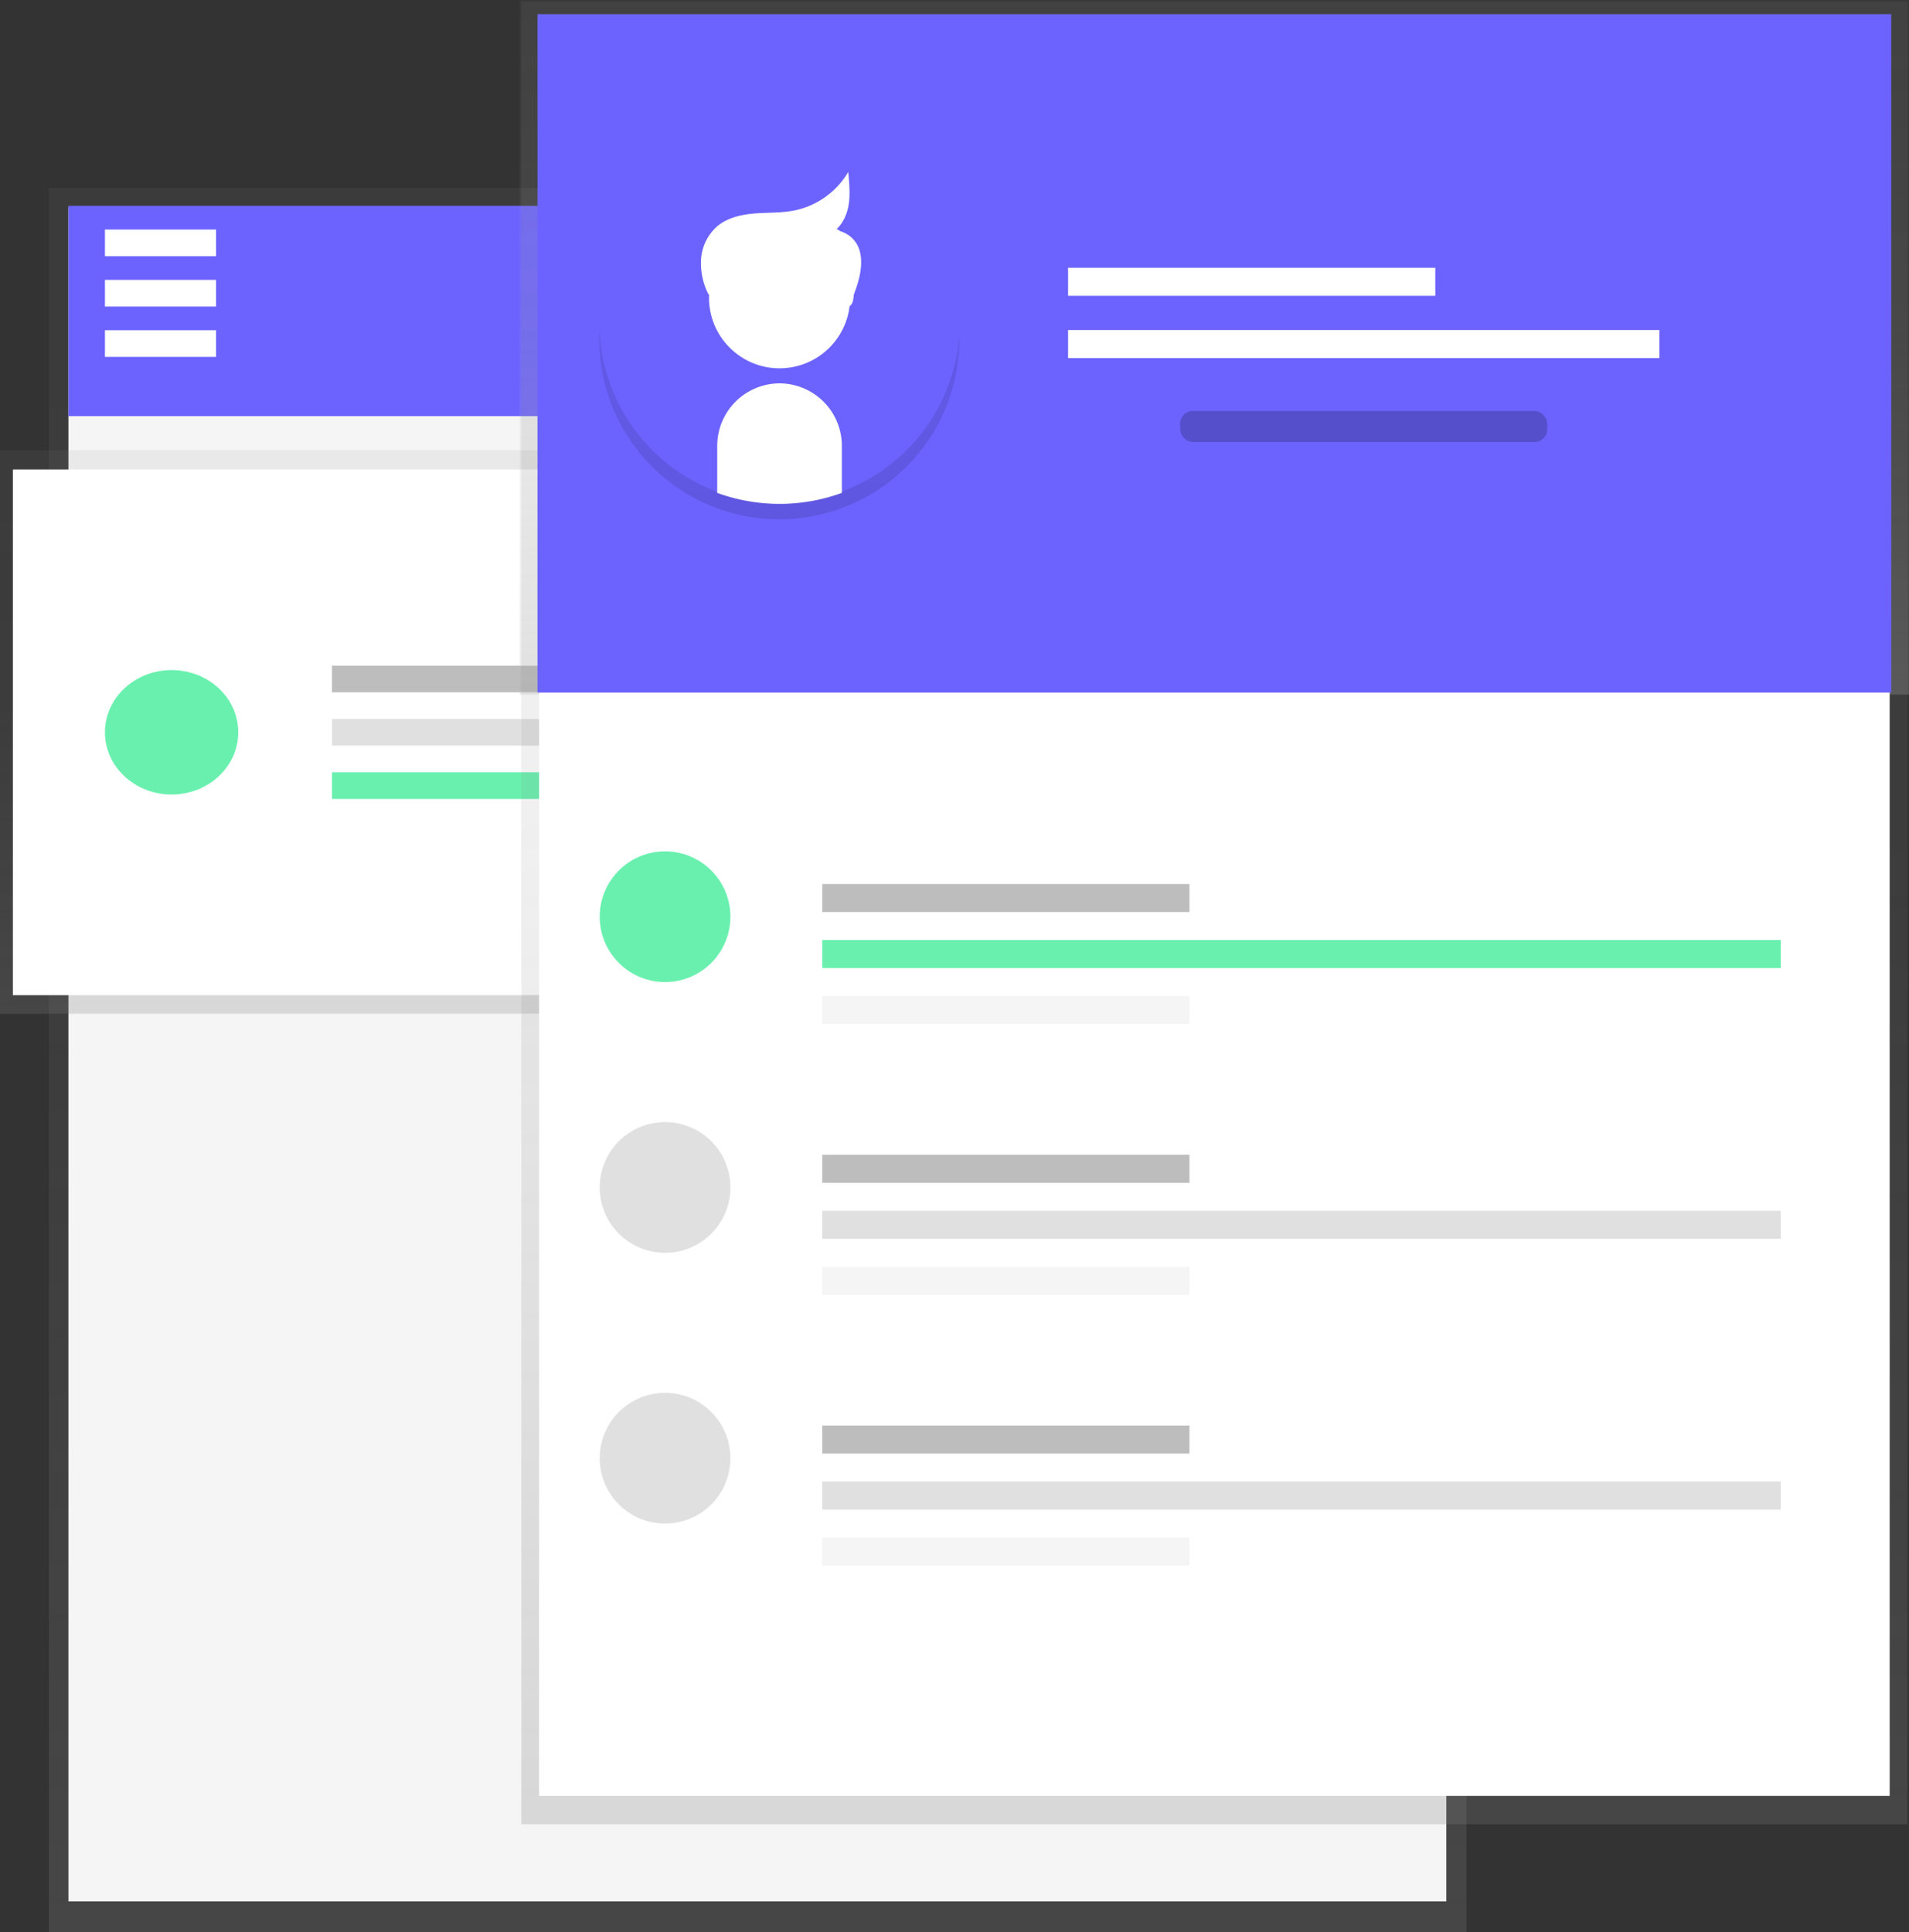 <svg id="1c549851-e1f5-47c2-9f19-cda9fc007f23" data-name="Layer 1" xmlns="http://www.w3.org/2000/svg" xmlns:xlink="http://www.w3.org/1999/xlink" width="742" height="751" viewBox="0 0 742 751"><rect x="0" y="0" width="742" height="751" fill="#333333" stroke="none"/><defs><linearGradient id="293c43c5-f5dc-4f36-9ea4-ed10593f05c6" x1="294.5" y1="751" x2="294.5" y2="73" gradientUnits="userSpaceOnUse"><stop offset="0" stop-color="gray" stop-opacity="0.25"/><stop offset="0.54" stop-color="gray" stop-opacity="0.12"/><stop offset="1" stop-color="gray" stop-opacity="0.1"/></linearGradient><linearGradient id="41fd0ec7-182b-4282-83b7-ab7a020e918b" x1="295.5" y1="394" x2="295.5" y2="175" xlink:href="#293c43c5-f5dc-4f36-9ea4-ed10593f05c6"/><linearGradient id="f8c73f52-cb57-4dfb-aa28-3dc50b136682" x1="472" y1="709" x2="472" y2="0.67" xlink:href="#293c43c5-f5dc-4f36-9ea4-ed10593f05c6"/><linearGradient id="f7f8622f-4980-4731-9af3-3a9e922a0253" x1="472" y1="269.98" x2="472" gradientUnits="userSpaceOnUse"><stop offset="0" stop-color="#b3b3b3" stop-opacity="0.25"/><stop offset="0.54" stop-color="#b3b3b3" stop-opacity="0.1"/><stop offset="1" stop-color="#b3b3b3" stop-opacity="0.05"/></linearGradient><linearGradient id="b4700321-3280-4bc3-a158-9252876dd1e5" x1="713.21" y1="420.46" x2="718.93" y2="557.24" gradientTransform="matrix(-1, 0.01, -0.01, -1, 1253.94, 688.13)" gradientUnits="userSpaceOnUse"><stop offset="0" stop-opacity="0.12"/><stop offset="0.55" stop-opacity="0.09"/><stop offset="1" stop-opacity="0.02"/></linearGradient></defs><title>certificate</title><rect x="19" y="73" width="551" height="678" fill="url(#293c43c5-f5dc-4f36-9ea4-ed10593f05c6)"/><rect x="26.6" y="80.56" width="535.57" height="658.44" fill="#f5f5f5"/><rect x="26.6" y="80" width="535.57" height="81.73" fill="#6c63ff"/><rect x="40.79" y="89.21" width="43.19" height="10.36" fill="#fff"/><rect x="40.79" y="108.78" width="43.19" height="10.36" fill="#fff"/><rect x="40.79" y="128.35" width="43.19" height="10.36" fill="#fff"/><rect y="175" width="591" height="219" fill="url(#41fd0ec7-182b-4282-83b7-ab7a020e918b)"/><rect x="5" y="182.46" width="578.76" height="204.34" fill="#fff"/><rect x="129.02" y="258.72" width="145.61" height="10.36" fill="#bdbdbd"/><rect x="129.02" y="300.17" width="145.61" height="10.36" fill="#69f0ae"/><rect x="129.02" y="279.44" width="420.8" height="10.36" fill="#e0e0e0"/><ellipse cx="66.7" cy="284.62" rx="25.91" ry="24.18" fill="#69f0ae"/><rect x="202.62" y="0.67" width="538.76" height="708.33" fill="url(#f8c73f52-cb57-4dfb-aa28-3dc50b136682)"/><rect x="202" width="540" height="269.98" fill="url(#f7f8622f-4980-4731-9af3-3a9e922a0253)"/><rect x="209.52" y="6.15" width="524.97" height="691.85" fill="#fff"/><rect x="208.91" y="5.5" width="526.18" height="263.69" fill="#6c63ff"/><rect x="319.59" y="343.59" width="142.73" height="10.89" fill="#bdbdbd"/><rect x="319.59" y="387.13" width="142.73" height="10.89" fill="#f5f5f5"/><rect x="319.59" y="365.36" width="372.56" height="10.89" fill="#69f0ae"/><rect x="415.15" y="104.08" width="142.73" height="10.89" fill="#fff"/><rect x="415.15" y="128.28" width="229.83" height="10.89" fill="#fff"/><rect x="458.69" y="159.72" width="142.73" height="12.1" rx="5" ry="5" opacity="0.2"/><circle cx="258.5" cy="356.29" r="25.4" fill="#69f0ae"/><rect x="319.59" y="448.82" width="142.73" height="10.89" fill="#bdbdbd"/><rect x="319.59" y="492.37" width="142.73" height="10.89" fill="#f5f5f5"/><rect x="319.59" y="470.59" width="372.56" height="10.89" fill="#e0e0e0"/><circle cx="258.5" cy="461.52" r="25.4" fill="#e0e0e0"/><rect x="319.59" y="554.06" width="142.73" height="10.89" fill="#bdbdbd"/><rect x="319.59" y="597.6" width="142.73" height="10.89" fill="#f5f5f5"/><rect x="319.59" y="575.83" width="372.56" height="10.89" fill="#e0e0e0"/><circle cx="258.5" cy="566.76" r="25.4" fill="#e0e0e0"/><path d="M461.9,207.23a70,70,0,1,0,93-67l.22,18a23.79,23.79,0,0,1-23.43,24h0a23.79,23.79,0,0,1-24-23.43l-.22-18A70.07,70.07,0,0,0,461.9,207.23Z" transform="translate(-229 -74.5)" fill="url(#b4700321-3280-4bc3-a158-9252876dd1e5)"/><path d="M602,199.86a70,70,0,1,0-93.76,65.92v-18A23.79,23.79,0,0,1,532,224h0a23.79,23.79,0,0,1,23.72,23.72v18A70.07,70.07,0,0,0,602,199.86Z" transform="translate(-229 -74.5)" fill="#6c63ff"/><circle cx="303" cy="115.73" r="26.92" fill="#fff" stroke="#fff" stroke-miterlimit="10"/><path d="M532,224h0a23.79,23.79,0,0,0-23.72,23.72v18a70.3,70.3,0,0,0,47.43,0v-18A23.79,23.79,0,0,0,532,224Z" transform="translate(-229 -74.5)" fill="#fff" stroke="#fff" stroke-miterlimit="10"/><path d="M504.85,188.74A26.12,26.12,0,0,1,502,175.19a18.11,18.11,0,0,1,6-12.28c3.92-3.34,9.24-4.53,14.38-4.94s10.34-.16,15.4-1.16a32.19,32.19,0,0,0,20.56-13.94c.32,4,.65,8-.11,11.85s-2.76,7.71-6.14,9.79c4.09-1.89,3.64,2.54,2.76,5.2,2,2.45,7,2.85,7.2,6a19.92,19.92,0,0,1-1,9.36c-1.24,2.92.09,8.07-3.07,8.29" transform="translate(-229 -74.5)" fill="#fff" stroke="#fff" stroke-miterlimit="10"/><path d="M553.51,163.87s18.79,1.64,5.41,29.52" transform="translate(-229 -74.5)" fill="#fff"/></svg>